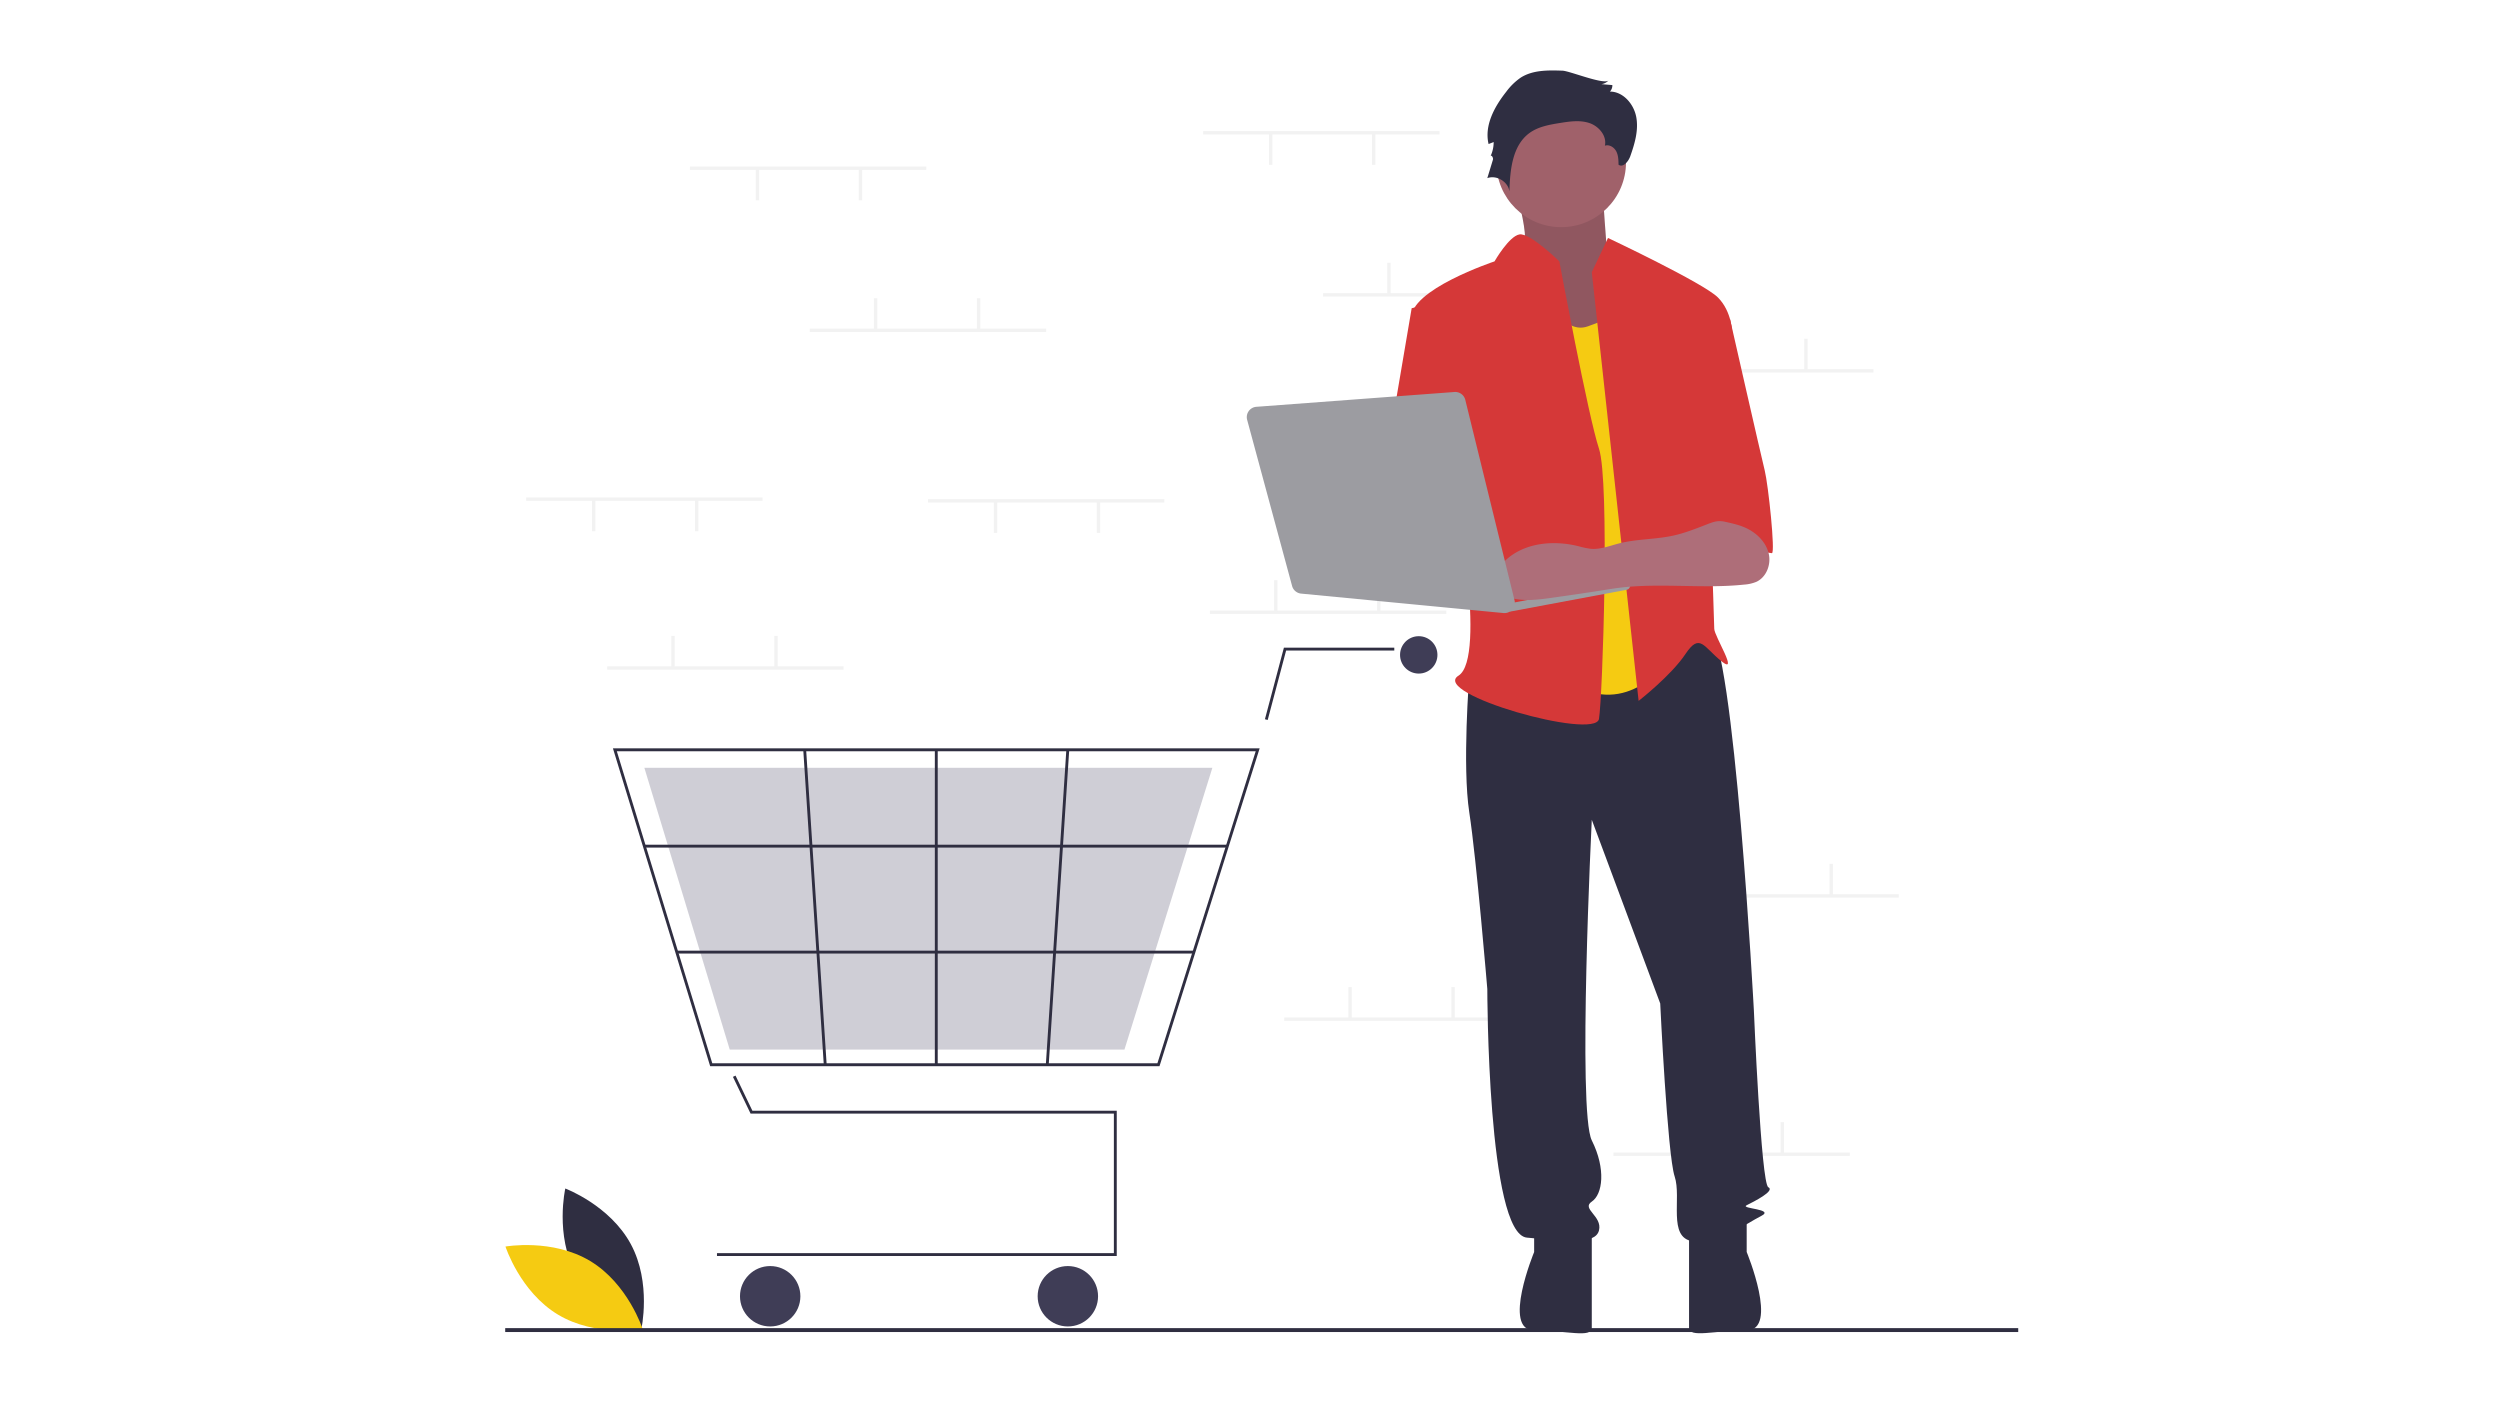 <?xml version="1.0" encoding="UTF-8"?> <svg xmlns="http://www.w3.org/2000/svg" xmlns:xlink="http://www.w3.org/1999/xlink" width="1920" height="1080" viewBox="0 0 1920 1080"><rect x="0" y="0" width="1920" height="1080" fill="#333333" stroke="none"/><defs><clipPath id="b"><rect width="1920" height="1080"></rect></clipPath></defs><g id="a" clip-path="url(#b)"><rect width="1920" height="1080" fill="#fff"></rect><g transform="translate(388.2 54.113)"><path d="M195.936,803.74c16.115,29.887,50.318,42.716,50.318,42.716s8.074-35.626-8.041-65.513S187.9,738.228,187.9,738.228,179.821,773.854,195.936,803.74Z" transform="translate(-141.952 120.433)" fill="#2f2e41"></path><path d="M217.061,783.973c29.095,17.5,40.3,52.273,40.3,52.273s-35.967,6.388-65.061-11.116S152,772.857,152,772.857,187.967,766.468,217.061,783.973Z" transform="translate(-152 130.368)" fill="#f5cb12"></path><rect width="181.531" height="2.593" transform="translate(535.839 46.56)" fill="#f2f2f2"></rect><rect width="2.593" height="23.988" transform="translate(665.505 48.505)" fill="#f2f2f2"></rect><rect width="2.593" height="23.988" transform="translate(586.409 48.505)" fill="#f2f2f2"></rect><rect width="181.531" height="2.593" transform="translate(627.902 171.038)" fill="#f2f2f2"></rect><rect width="2.593" height="23.988" transform="translate(677.174 147.699)" fill="#f2f2f2"></rect><rect width="2.593" height="23.988" transform="translate(756.27 147.699)" fill="#f2f2f2"></rect><rect width="181.531" height="2.593" transform="translate(869.079 229.388)" fill="#f2f2f2"></rect><rect width="2.593" height="23.988" transform="translate(918.352 206.048)" fill="#f2f2f2"></rect><rect width="2.593" height="23.988" transform="translate(997.447 206.048)" fill="#f2f2f2"></rect><rect width="181.531" height="2.593" transform="translate(850.926 831.034)" fill="#f2f2f2"></rect><rect width="2.593" height="23.988" transform="translate(900.199 807.695)" fill="#f2f2f2"></rect><rect width="2.593" height="23.988" transform="translate(979.294 807.695)" fill="#f2f2f2"></rect><rect width="181.531" height="2.593" transform="translate(541.026 414.809)" fill="#f2f2f2"></rect><rect width="2.593" height="23.988" transform="translate(590.299 391.469)" fill="#f2f2f2"></rect><rect width="2.593" height="23.988" transform="translate(669.395 391.469)" fill="#f2f2f2"></rect><rect width="181.531" height="2.593" transform="translate(598.079 727.302)" fill="#f2f2f2"></rect><rect width="2.593" height="23.988" transform="translate(647.352 703.962)" fill="#f2f2f2"></rect><rect width="2.593" height="23.988" transform="translate(726.447 703.962)" fill="#f2f2f2"></rect><rect width="181.531" height="2.593" transform="translate(888.529 632.646)" fill="#f2f2f2"></rect><rect width="2.593" height="23.988" transform="translate(937.801 609.307)" fill="#f2f2f2"></rect><rect width="2.593" height="23.988" transform="translate(1016.897 609.307)" fill="#f2f2f2"></rect><path d="M432.3,733.877H125.274v-2.208h304.82V624.54H151.085L137.531,596.3l1.992-.956,12.952,26.983H432.3Z" transform="translate(37.163 176.611)" fill="#2f2e41"></path><circle cx="23.193" cy="23.193" r="23.193" transform="translate(180.107 918.219)" fill="#3f3d56"></circle><circle cx="23.193" cy="23.193" r="23.193" transform="translate(408.723 918.219)" fill="#3f3d56"></circle><circle cx="14.357" cy="14.357" r="14.357" transform="translate(687.037 434.482)" fill="#3f3d56"></circle><path d="M635.422,721.608H290.32L215.648,477.531H712.323l-.452,1.436ZM291.954,719.4H633.8l75.51-239.66H218.634Z" transform="translate(-133.119 43.096)" fill="#2f2e41"></path><path d="M450.963,629.482H147.847L82.26,413.015H518.507l-.4,1.275Z" transform="translate(24.403 122.522)" fill="#5b5974" opacity="0.29"></path><path d="M451.954,397.4l-2.136-.567,14.576-54.938H549.18V344.1H466.094Z" transform="translate(133.439 101.423)" fill="#2f2e41"></path><rect width="447.725" height="2.209" transform="translate(106.661 594.624)" fill="#2f2e41"></rect><rect width="397.188" height="2.209" transform="translate(131.557 676.001)" fill="#2f2e41"></rect><rect width="2.209" height="241.868" transform="translate(329.756 521.732)" fill="#2f2e41"></rect><rect width="242.382" height="2.209" transform="matrix(0.065, -0.998, 0.998, 0.065, 415.006, 763.526)" fill="#2f2e41"></rect><rect width="2.209" height="242.382" transform="translate(228.704 521.801) rotate(-3.729)" fill="#2f2e41"></rect><rect width="1162" height="3" transform="translate(-0.2 965.887)" fill="#2f2e41"></rect><path d="M747.411,138.734s18.955,53.949,7.29,62.249,39.368,76.082,39.368,76.082l61.239-16.6-33.536-56.715s-4.374-56.715-4.374-65.015S747.411,138.734,747.411,138.734Z" transform="translate(24.63 -58.503)" fill="#a0616a"></path><path d="M747.411,138.734s18.955,53.949,7.29,62.249,39.368,76.082,39.368,76.082l61.239-16.6-33.536-56.715s-4.374-56.715-4.374-65.015S747.411,138.734,747.411,138.734Z" transform="translate(24.63 -58.503)" opacity="0.1"></path><path d="M723.436,443.8s-5.533,69.165,0,105.131S737.269,684.5,737.269,684.5s0,188.129,30.433,190.9,52.566,5.533,55.332-5.533-13.833-16.6-5.533-22.133,11.066-24.9,0-47.032,0-246.228,0-246.228l52.566,141.1s5.533,116.2,11.066,132.8-5.533,47.032,13.833,49.8,41.5-13.833,52.566-19.366-16.6-5.533-11.066-8.3,22.133-11.066,16.6-13.833S942,701.1,942,701.1s-15.216-283.577-34.583-294.644-31.816,7.995-31.816,7.995Z" transform="translate(16.788 20.987)" fill="#2f2e41"></path><path d="M763.811,758.784v22.133s-24.9,60.164,0,60.164,44.266,6.235,44.266-2.065v-74.7Z" transform="translate(26.212 126.531)" fill="#2f2e41"></path><path d="M897.292,758.754v22.133s24.9,60.164,0,60.164-44.266,6.235-44.266-2.065v-74.7Z" transform="translate(55.961 126.522)" fill="#2f2e41"></path><circle cx="49.799" cy="49.799" r="49.799" transform="translate(760.974 20.75)" fill="#a0616a"></circle><path d="M766.813,201.9s13.833,41.5,35.966,33.2l22.133-8.3,38.733,265.594s-30.433,44.266-74.7,16.6S766.813,201.9,766.813,201.9Z" transform="translate(28.744 -38.67)" fill="#f5cb12"></path><path d="M795.418,201.512l12.45-26.283s73.315,34.583,84.381,45.649,11.066,27.666,11.066,27.666L883.949,317.71s5.533,152.163,5.533,157.7,19.366,35.966,5.533,24.9-16.6-22.133-27.666-5.533-35.966,35.966-35.966,35.966Z" transform="translate(38.871 -46.582)" fill="#d53838"></path><path d="M791.318,76.183c-11.04-.395-22.854-.59-32.162,5.359A47.086,47.086,0,0,0,748.04,92.423c-9.066,11.46-16.9,25.88-13.531,40.1L738.42,131a25.61,25.61,0,0,1-2.47,10.972c.55-1.6,2.395.988,1.9,2.608l-4.308,14.134c7.082-2.6,15.893,2.661,16.971,10.126.492-16.417,2.2-35.243,15.513-44.855,6.716-4.848,15.216-6.328,23.394-7.642,7.544-1.212,15.453-2.368,22.679.115s13.38,9.874,11.742,17.337c3.332-1.148,7.058,1.174,8.7,4.29s1.733,6.791,1.783,10.315c3.552,2.51,7.594-2.474,9.041-6.575,3.4-9.627,6.418-19.874,4.587-29.918S837.943,92.264,827.735,92.23a7.088,7.088,0,0,0,1.844-4.99l-8.414-.711a9.3,9.3,0,0,0,5.557-2.93C823.343,87.316,796.781,76.378,791.318,76.183Z" transform="translate(20.516 -76.014)" fill="#2f2e41"></path><path d="M802.185,193.852s-22.522-22.07-30.627-20.718-19.172,20.718-19.172,20.718-66.4,22.133-63.632,44.266,33.2,130.031,33.2,130.031,24.9,130.031,2.767,143.864,105.131,49.8,107.9,33.2,8.3-182.6,0-207.5S802.185,193.852,802.185,193.852Z" transform="translate(7.204 -47.221)" fill="#d53838"></path><path d="M850.893,223.236H885.1s23.89,105.131,26.656,116.2,8.3,63.632,5.533,63.632-58.1-11.066-58.1-2.767Z" transform="translate(55.328 -32.341)" fill="#d53838"></path><path d="M728.2,210.435l-33.2,8.3-24.9,146.63s-8.3,38.733,5.533,41.5,52.565,24.9,52.565,24.9,5.533-41.5,16.6-41.5L717.13,368.131l16.6-96.831Z" transform="translate(0.962 -36.138)" fill="#d53838"></path><rect width="181.531" height="2.593" transform="translate(78.121 457.599)" fill="#f2f2f2"></rect><rect width="2.593" height="23.988" transform="translate(127.394 434.259)" fill="#f2f2f2"></rect><rect width="2.593" height="23.988" transform="translate(206.49 434.259)" fill="#f2f2f2"></rect><rect width="181.531" height="2.593" transform="translate(141.657 73.79)" fill="#f2f2f2"></rect><rect width="2.593" height="23.988" transform="translate(271.322 75.735)" fill="#f2f2f2"></rect><rect width="2.593" height="23.988" transform="translate(192.227 75.735)" fill="#f2f2f2"></rect><rect width="181.531" height="2.593" transform="translate(324.485 329.23)" fill="#f2f2f2"></rect><rect width="2.593" height="23.988" transform="translate(454.15 331.175)" fill="#f2f2f2"></rect><rect width="2.593" height="23.988" transform="translate(375.055 331.175)" fill="#f2f2f2"></rect><rect width="181.531" height="2.593" transform="translate(15.882 327.933)" fill="#f2f2f2"></rect><rect width="2.593" height="23.988" transform="translate(145.547 329.878)" fill="#f2f2f2"></rect><rect width="2.593" height="23.988" transform="translate(66.451 329.878)" fill="#f2f2f2"></rect><rect width="181.531" height="2.593" transform="translate(233.72 198.268)" fill="#f2f2f2"></rect><rect width="2.593" height="23.988" transform="translate(282.992 174.928)" fill="#f2f2f2"></rect><rect width="2.593" height="23.988" transform="translate(362.088 174.928)" fill="#f2f2f2"></rect></g><g transform="translate(205.373 23.641)"><path d="M642.33,729.968l91.982-17.29a3.175,3.175,0,0,1,3.772,3.13h0a3.175,3.175,0,0,1-2.6,3.13l-89.829,16.82Z" transform="translate(308.426 -289.636)" fill="#9c9ca1"></path><path d="M786.421,638.732c-7.8,3.016-15.639,6.045-23.805,7.842-13.69,3.016-28.015,2.54-41.6,5.988-7.175,1.829-14.306,4.775-21.678,4.178a64.976,64.976,0,0,1-9.683-2.032c-18.014-4.445-38.492-3-53.122,8.426A66.1,66.1,0,0,0,623.722,677.1,9.334,9.334,0,0,0,627.475,691,55,55,0,0,0,645.5,695.8c8.337.737,16.712-.444,25.005-1.625,12.306-1.746,24.618-3.5,36.892-5.461,4.407-.7,8.813-1.435,13.245-1.994,31.895-4.032,64.367.87,96.344-2.5a29.434,29.434,0,0,0,9.461-2.165c7.442-3.492,11.125-12.7,9.588-20.789s-7.467-14.814-14.6-18.941c-5.981-3.473-12.433-4.877-19.094-6.35C796.148,634.541,792.377,636.446,786.421,638.732Z" transform="translate(317.142 -258.885)" fill="#ae6e79"></path><path d="M329.84,504.742l34.523,127.591a7.969,7.969,0,0,0,6.927,5.848l155.39,14.928a7.963,7.963,0,0,0,8.5-9.829l-37.806-153.9a7.963,7.963,0,0,0-8.331-6.039L336.907,494.716a7.962,7.962,0,0,0-7.067,10.026Z" transform="translate(422.596 -205.932)" fill="#9c9ca1"></path><path d="M841.116,479.438s7.352,21.862-14.341,31.055L824,515.342l13.589,13.407s16.753-30.562,14.937-41.415C852.526,487.334,849.933,476.313,841.116,479.438Z" transform="translate(-824 -478.88)" fill="#fff"></path></g></g></svg> 